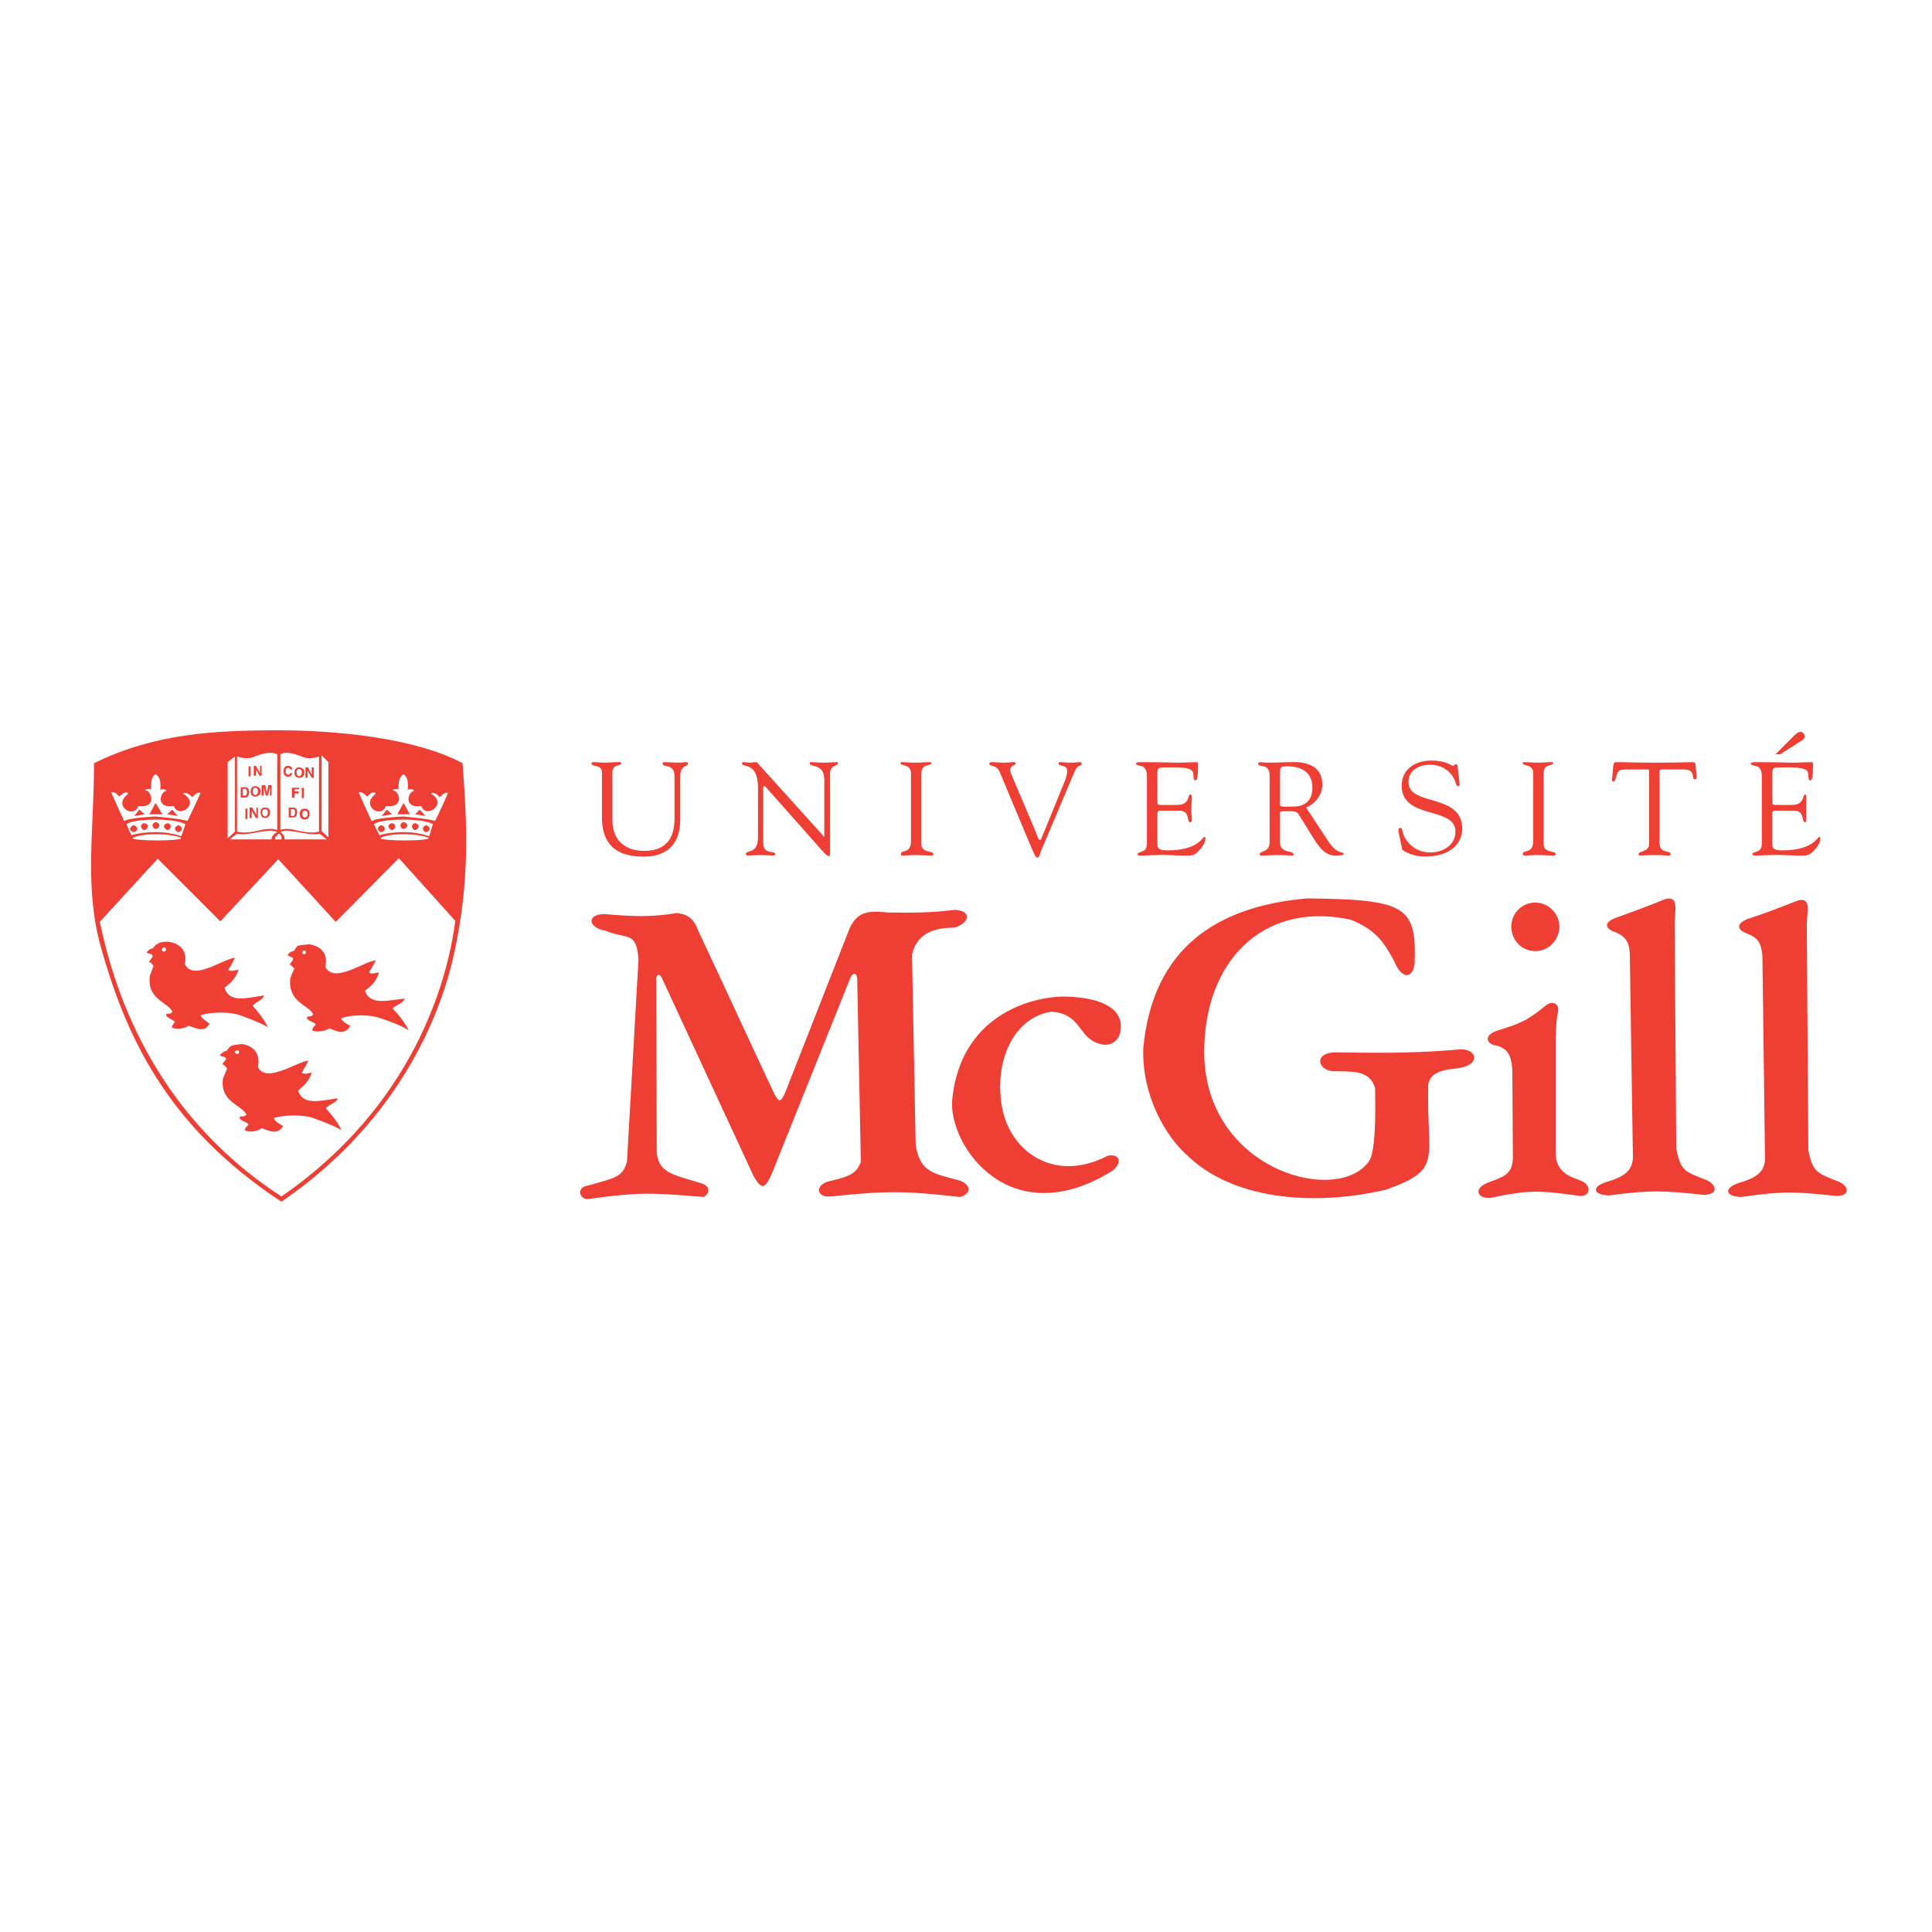 <?xml version="1.0" encoding="utf-8"?>
<!-- Generator: Adobe Illustrator 13.0.0, SVG Export Plug-In . SVG Version: 6.00 Build 14948)  -->
<!DOCTYPE svg PUBLIC "-//W3C//DTD SVG 1.0//EN" "http://www.w3.org/TR/2001/REC-SVG-20010904/DTD/svg10.dtd">
<svg version="1.0" id="Layer_1" xmlns="http://www.w3.org/2000/svg" xmlns:xlink="http://www.w3.org/1999/xlink" x="0px" y="0px"
	 width="192.756px" height="192.756px" viewBox="0 0 192.756 192.756" enable-background="new 0 0 192.756 192.756"
	 xml:space="preserve">
<g>
	<polygon fill-rule="evenodd" clip-rule="evenodd" fill="#FFFFFF" points="0,0 192.756,0 192.756,192.756 0,192.756 0,0 	"/>
	<path fill-rule="evenodd" clip-rule="evenodd" fill="#EF3E33" d="M61.098,77.082c0-0.938,0.885-0.573,0.885-0.938
		c0-0.156-0.364-0.104-0.417-0.104c-0.417,0-0.833,0.052-1.25,0.052c-0.365,0-0.677-0.052-1.042-0.052c-0.052,0-0.261,0-0.261,0.104
		c0,0.417,1.042,0.104,1.042,0.885v4.427c0,2.031,0.677,4.01,4.167,4.01c3.802,0,3.646-3.281,3.646-3.906v-4.114
		c0-1.198,0.781-0.886,0.781-1.302c0-0.052-0.104-0.104-0.156-0.104c-0.26,0-0.469,0.052-0.729,0.052
		c-0.521,0-1.042-0.052-1.562-0.052c0,0-0.104,0.052-0.104,0.104c0,0.521,1.198-0.052,1.198,1.302v4.271
		c0,1.562-0.573,3.177-3.021,3.177c-1.771,0-3.177-0.938-3.177-3.073V77.082L61.098,77.082z"/>
	<path fill-rule="evenodd" clip-rule="evenodd" fill="#EF3E33" d="M75.629,83.488c0,1.822-1.198,1.25-1.198,1.718
		c0,0.052,0,0.156,0.208,0.156c0.052,0,0.729-0.052,1.198-0.052c0.677,0,1.042,0.052,1.354,0.052c0.104,0,0.156-0.104,0.156-0.156
		c0-0.364-1.198,0.104-1.198-1.094v-5.417c0-0.26,0.052-0.26,0.104-0.26c0.104,0,0.26,0.208,0.26,0.208l5.677,6.406
		c0.312,0.312,0.417,0.365,0.521,0.365c0.104,0,0.104-0.208,0.104-0.573v-7.656c0-0.938,0.781-0.677,0.781-1.042
		c0-0.104-0.052-0.104-0.104-0.104c-0.313,0-0.886,0.052-1.354,0.052c-0.417,0-0.781-0.052-1.198-0.052
		c-0.104,0-0.156,0-0.156,0.104c0,0.469,1.458-0.052,1.458,1.667v5.521c0,0.104,0,0.157,0,0.157c-0.052,0-0.104-0.052-0.156-0.157
		l-6.302-6.979c-0.104-0.104-0.208-0.312-0.364-0.312c-0.208,0-0.417,0.052-0.573,0.052c-0.208,0-0.417-0.052-0.625-0.052
		c-0.104,0-0.208,0.052-0.208,0.104c0,0.521,1.615-0.26,1.615,2.5V83.488L75.629,83.488z"/>
	<path fill-rule="evenodd" clip-rule="evenodd" fill="#EF3E33" d="M90.889,83.904c0,1.302-0.99,0.885-0.99,1.25
		c0,0.156,0,0.208,0.26,0.208c0.156,0,0.469-0.052,1.25-0.052c0.573,0,1.146,0.052,1.458,0.052c0.208,0,0.26-0.052,0.26-0.156
		c0-0.364-1.198-0.052-1.198-0.989v-7.083c0-0.989,0.989-0.677,0.989-0.989c0-0.104-0.052-0.104-0.26-0.104
		c-0.417,0-0.833,0.052-1.25,0.052c-0.469,0-0.938-0.052-1.458-0.052c-0.104,0-0.104,0-0.104,0.104c0,0.312,1.042,0.052,1.042,0.989
		V83.904L90.889,83.904z"/>
	<path fill-rule="evenodd" clip-rule="evenodd" fill="#EF3E33" d="M102.972,84.737c0.156,0.261,0.312,0.833,0.521,0.833
		c0.209,0,0.261-0.417,0.417-0.781l3.281-7.76c0.364-0.885,0.729-0.521,0.729-0.833c0-0.104-0.052-0.156-0.209-0.156
		c-0.208,0-0.364,0.052-0.989,0.052c-0.312,0-0.625-0.052-0.886-0.052c-0.155,0-0.208,0-0.208,0.156
		c0,0.313,0.833,0.052,0.833,0.677c0.053,0.26-0.104,0.677-0.155,0.885l-2.292,5.625c-0.104,0.156-0.104,0.417-0.261,0.417
		s-0.208-0.312-0.521-1.042l-2.292-5.417c-0.052-0.104-0.156-0.312-0.156-0.521c0-0.469,0.573-0.469,0.573-0.677
		c0-0.052-0.104-0.104-0.208-0.104c-0.156,0-0.678,0.052-1.042,0.052s-0.781-0.052-1.197-0.052c-0.104,0-0.209,0.052-0.209,0.156
		c0,0.313,0.729,0.052,1.042,0.833L102.972,84.737L102.972,84.737z"/>
	<path fill-rule="evenodd" clip-rule="evenodd" fill="#EF3E33" d="M115.472,77.394c0-0.885,0-0.833,1.25-0.833
		c0.521,0,1.927-0.052,2.239,0.365c0.208,0.312,0,0.938,0.312,0.938c0.104,0,0.261-0.104,0.261-1.562c0-0.156,0-0.26-0.104-0.26
		c-0.417,0-1.614,0.052-1.875,0.052c-0.572,0-1.25-0.052-3.75-0.052c-0.364,0-0.469,0.052-0.469,0.156
		c0,0.156,0.312,0.156,0.417,0.208c0.677,0.104,0.677,0.729,0.677,1.302v6.041c0,0.625,0,0.99-0.364,1.146
		c-0.417,0.208-0.521,0.156-0.573,0.312c0,0.104,0.104,0.156,0.209,0.156c0.521,0,1.094-0.052,1.614-0.052
		c0.989-0.052,1.979,0.052,3.021,0.052c0.573,0,0.833,0,1.25-0.469c0.312-0.312,0.677-0.781,0.677-1.25c0-0.052,0-0.156-0.104-0.156
		c-0.156,0-0.625,1.354-3.646,1.354c-1.146,0-1.041-0.313-1.041-1.094V81.3c0-0.208,0-0.417,0.26-0.417h1.928
		c1.146,0,0.677,1.146,1.094,1.146c0.104,0,0.156-0.052,0.156-0.156c0-0.365-0.053-0.677-0.053-1.042
		c0-0.417,0.053-0.885,0.053-1.302c0-0.156-0.053-0.26-0.156-0.26c-0.312,0,0.052,1.042-1.354,1.042h-1.406
		c-0.521,0-0.521,0-0.521-0.469V77.394L115.472,77.394z"/>
	<path fill-rule="evenodd" clip-rule="evenodd" fill="#EF3E33" d="M130.314,80.571c0.886-0.364,1.615-1.25,1.615-2.292
		c0-2.5-2.865-2.239-3.125-2.239c-0.677,0-1.406,0.052-2.188,0.052c-0.678,0-0.573-0.052-0.833-0.052
		c-0.156,0-0.261,0.052-0.261,0.156c0,0.417,1.146-0.104,1.146,1.146v6.719c0,0.989-0.989,0.833-0.989,1.146
		c0,0.104,0.052,0.156,0.156,0.156c0.469,0,0.989-0.052,1.511-0.052c1.093,0,1.354,0.052,1.51,0.052c0.104,0,0.208,0,0.208-0.104
		c0-0.469-1.354-0.052-1.354-1.198V81.3c0-0.156-0.104-0.365,0.312-0.365c1.51,0,1.302-0.052,1.771,0.677l1.458,2.344
		c0.521,0.729,1.042,1.406,1.979,1.406c0.104,0,0.833,0,0.833-0.156c0-0.312-0.625,0.156-1.562-1.302L130.314,80.571L130.314,80.571
		z M127.711,76.925c0-0.469,0.261-0.469,0.729-0.469c1.303,0,2.5,0.521,2.5,2.135c0,1.667-1.25,1.875-1.822,1.875
		c-0.625,0-1.406,0.104-1.406-0.156V76.925L127.711,76.925z"/>
	<path fill-rule="evenodd" clip-rule="evenodd" fill="#EF3E33" d="M139.897,84.737c0.053,0.208,1.25,0.729,2.188,0.729
		c3.021,0,3.803-1.667,3.803-2.76c0-3.646-5.365-2.188-5.365-4.688c0-1.198,1.094-1.719,2.136-1.719
		c1.146,0,2.136,0.573,2.552,1.719c0,0.104,0.104,0.417,0.261,0.417c0.104,0,0.156-0.104,0.156-0.208l-0.208-1.823
		c0-0.104-0.104-0.156-0.156-0.156c-0.156,0-0.156,0.156-0.313,0.156c-0.155,0-0.572-0.521-2.187-0.521
		c-1.511,0-2.917,0.833-2.917,2.5c0,3.438,5.364,2.031,5.364,4.583c0,1.354-1.25,2.083-2.5,2.083c-1.822,0-2.604-1.406-2.76-1.979
		c-0.053-0.312-0.053-0.469-0.261-0.469c-0.156,0-0.208,0.156-0.156,0.417L139.897,84.737L139.897,84.737z"/>
	<path fill-rule="evenodd" clip-rule="evenodd" fill="#EF3E33" d="M152.971,83.904c0,1.302-1.042,0.885-1.042,1.25
		c0,0.156,0.052,0.208,0.312,0.208c0.156,0,0.469-0.052,1.25-0.052c0.573,0,1.146,0.052,1.458,0.052
		c0.209,0,0.261-0.052,0.261-0.156c0-0.364-1.198-0.052-1.198-0.989v-7.083c0-0.989,0.938-0.677,0.938-0.989
		c0-0.104,0-0.104-0.208-0.104c-0.417,0-0.833,0.052-1.25,0.052c-0.469,0-0.938-0.052-1.458-0.052c-0.104,0-0.104,0-0.104,0.104
		c0,0.312,1.042,0.052,1.042,0.989V83.904L152.971,83.904z"/>
	<path fill-rule="evenodd" clip-rule="evenodd" fill="#EF3E33" d="M164.532,84.217c0,0.781-1.041,0.677-1.041,0.989
		c0,0.104,0.052,0.156,0.156,0.156c0.104,0,0.312-0.052,1.822-0.052c0.365,0,0.729,0.052,1.042,0.052
		c0.156,0,0.156-0.104,0.156-0.156c0-0.417-1.094,0-1.094-1.094v-6.718c0-0.677-0.052-0.625,0.521-0.625h1.875
		c1.354,0,0.678,0.989,1.146,0.989c0.157,0,0.157-0.156,0.157-0.312l-0.104-1.042c0-0.312-0.053-0.364-0.365-0.364
		c-0.26,0-1.458,0.052-3.854,0.052c-1.719,0-2.708-0.052-3.75-0.052c-0.261,0-0.208,0.364-0.261,0.521l-0.104,1.25
		c0,0.052,0.052,0.156,0.104,0.156c0.209,0,0.209-0.156,0.261-0.312c0.208-0.729,0.261-0.885,1.042-0.885h2.187
		c0.157,0,0.104,0.469,0.104,0.573V84.217L164.532,84.217z"/>
	<path fill-rule="evenodd" clip-rule="evenodd" fill="#EF3E33" d="M177.605,75.259l1.719-1.094c0.208-0.157,0.729-0.365,0.729-0.677
		c0-0.208-0.156-0.469-0.417-0.469c-0.26,0-0.364,0.156-0.572,0.312l-1.927,1.927H177.605L177.605,75.259z M176.824,77.394
		c0-0.885,0-0.833,1.25-0.833c0.521,0,1.875-0.052,2.239,0.365c0.208,0.312,0,0.938,0.312,0.938c0.104,0,0.26-0.104,0.26-1.562
		c0-0.156,0-0.26-0.104-0.26c-0.417,0-1.667,0.052-1.928,0.052c-0.521,0-1.197-0.052-3.697-0.052c-0.417,0-0.469,0.052-0.469,0.156
		c0,0.156,0.312,0.156,0.417,0.208c0.677,0.104,0.677,0.729,0.677,1.302v6.041c0,0.625,0,0.99-0.364,1.146
		c-0.417,0.208-0.573,0.156-0.573,0.312c0,0.104,0.104,0.156,0.208,0.156c0.521,0,1.094-0.052,1.615-0.052
		c0.989-0.052,1.979,0.052,2.968,0.052c0.573,0,0.886,0,1.303-0.469c0.312-0.312,0.677-0.781,0.677-1.25
		c0-0.052,0-0.156-0.104-0.156c-0.156,0-0.626,1.354-3.698,1.354c-1.094,0-0.989-0.313-0.989-1.094V81.3
		c0-0.208-0.053-0.417,0.26-0.417h1.928c1.093,0,0.677,1.146,1.093,1.146c0.053,0,0.104-0.052,0.104-0.156c0-0.365,0-0.677,0-1.042
		c0-0.417,0-0.885,0-1.302c0-0.156,0-0.26-0.104-0.26c-0.312,0,0,1.042-1.354,1.042h-1.406c-0.521,0-0.521,0-0.521-0.469V77.394
		L176.824,77.394z"/>
	<path fill-rule="evenodd" clip-rule="evenodd" fill="#EF3E33" d="M153.179,90.05c1.302,0,2.396,1.094,2.396,2.396
		c0,1.354-1.094,2.448-2.396,2.448c-1.354,0-2.396-1.094-2.396-2.448C150.783,91.144,151.824,90.05,153.179,90.05L153.179,90.05z
		 M176.095,115.727c-0.104,1.041-0.573,1.719-2.604,2.291c-1.562,0.521-1.354,1.354,0.209,1.406
		c4.322-0.625,5.625-0.521,9.479-0.104c1.511,0,1.25-0.99,0.312-1.406c-2.239-0.887-2.604-0.938-3.073-3.125l-0.156-22.5
		c0-1.302,0.521-2.812-0.885-2.448c-2.552,0.99-2.761,1.094-5.104,1.875c-1.25,0.573-0.781,1.146,0.104,1.458
		c1.25,0.469,1.354,1.25,1.458,2.188L176.095,115.727L176.095,115.727z M162.918,115.57c-0.104,1.094-0.625,1.77-2.604,2.344
		c-1.562,0.469-1.406,1.301,0.208,1.354c4.271-0.572,5.625-0.469,9.479-0.053c1.511-0.051,1.25-0.988,0.312-1.457
		c-2.239-0.887-2.604-0.887-3.072-3.125l-0.156-22.448c0-1.302,0.468-2.812-0.886-2.5c-2.604,1.042-2.812,1.094-5.104,1.927
		c-1.251,0.521-0.781,1.146,0.104,1.406c1.25,0.521,1.354,1.302,1.406,2.188L162.918,115.57L162.918,115.57z M150.887,106.715
		c-0.104-1.145-0.26-2.029-1.562-2.395c-0.937-0.104-1.406-0.938-0.052-1.459c2.656-0.832,3.021-0.988,5.104-2.656
		c0.625-0.363,1.354-0.051,0.989,1.094c-0.104,0.834-0.104,1.25-0.156,2.188v11.719c0.104,1.875,1.614,2.24,2.552,2.604
		c0.938,0.365,1.042,1.512-0.104,1.512c-4.114-0.574-5.052-0.625-9.062,0.207c-1.303,0-1.615-1.041,0.052-1.613
		c1.614-0.574,2.188-0.887,2.292-2.293L150.887,106.715L150.887,106.715z M114.065,104.58c0.938-9.999,7.344-14.166,16.354-14.947
		c9.531,0.104,10.885,0.729,10.729,6.041c0.053,1.875-1.197,2.343-2.083,0.156c-1.041-1.927-1.875-3.073-4.271-4.062
		c-8.177-1.823-14.271,3.438-14.635,12.396c-0.573,12.604,13.541,16.301,16.51,11.562c0.573-1.199,0.573-4.48,0.521-7.188
		c-0.521-1.771-2.239-1.615-3.854-1.666c-1.823,0.156-2.448-1.875-0.053-1.875c2.344,0,6.771,0.207,12.5-0.312
		c1.719,0.051,1.823,1.613-0.261,1.875c-0.885,0.154-2.76,0.154-3.021,1.613c-0.208,7.656,1.562,8.438-4.219,10.521
		c-7.396,1.719-15.364,0.938-19.843-3.438C116.409,113.486,113.909,109.424,114.065,104.58L114.065,104.58z M95.003,109.684
		c0.833-8.279,7.708-10.26,11.25-10.26c4.219,0.105,5.573,1.512,5.573,2.918c0.052,1.406-0.938,2.135-2.031,1.822
		c-2.292-0.572-1.823-3.021-4.896-3.229c-3.49,0.52-5.625,4.426-5,9.062c0.572,4.686,5.104,8.176,10.624,5.311
		c1.303-0.26,1.459,0.834,0.365,1.562C100.732,123.121,94.587,114.268,95.003,109.684L95.003,109.684z M63.702,95.727
		c-0.208-2.864-1.094-1.979-3.281-2.864c-1.771-0.312-1.927-1.615-0.156-1.667c3.125,0.26,4.687,0.312,7.291-0.104
		c1.198,0.156,1.719,0.677,2.135,1.823c2.188,4.635,5.365,11.562,7.552,16.197c0.417,0.781,0.625,0.99,1.094-0.104l6.458-16.458
		c0.729-1.406,1.51-1.771,3.75-1.51c3.854,0.052,4.843-0.052,6.718-0.261c1.667,0.052,1.562,1.302-0.052,1.771
		c-2.5,0-3.802,0.885-4.219,2.708l0.364,18.957c0.417,2.812,1.875,2.865,4.479,3.594c1.198,0.521,0.938,1.355-0.052,1.615
		c-5.521-0.625-7.396-0.625-12.864-0.053c-1.562,0.156-1.667-1.25,0-1.562c2.031-0.469,2.552-0.832,2.969-1.875l-0.365-18.279
		c-0.052-0.678-0.521-0.678-0.781,0.156l-7.708,19.217c-0.729,1.668-1.042,1.668-1.823,0.365l-9.114-19.688
		c-0.261-0.676-0.625-0.469-0.625-0.051l0.052,17.395c0.26,2.031,1.666,2.135,4.479,3.021c0.833,0.26,0.885,0.938,0.208,1.354
		c-5.573-0.469-6.458-0.469-11.614,0.209c-0.781,0-1.146-1.199,0.104-1.355c2.708-0.781,3.437-0.832,3.854-2.395L63.702,95.727
		L63.702,95.727z"/>
	<path fill-rule="evenodd" clip-rule="evenodd" fill="#FFFFFF" d="M9.537,94.425c-1.771-6.198-0.729-11.979-0.729-18.906
		c6.198-3.125,12.396-3.385,19.062-3.385c5.781,0,13.958,0.729,18.854,3.385c0.521,6.51,0.833,12.291-0.885,19.739
		c-1.667,7.447-6.562,17.76-17.708,25.363C15.943,112.652,11.933,102.967,9.537,94.425L9.537,94.425z"/>
	<path fill-rule="evenodd" clip-rule="evenodd" fill="#EF3E33" d="M10.058,94.477c-1.667-5.989-0.677-11.562-0.677-18.333
		c6.042-2.969,11.979-3.281,18.437-3.281c5.625,0,13.542,0.729,18.333,3.281c0.469,6.354,0.729,11.927-0.885,19.166
		c-1.615,7.239-6.354,17.186-17.188,24.583C16.256,112.133,12.402,102.758,10.058,94.477L10.058,94.477z"/>
	<path fill-rule="evenodd" clip-rule="evenodd" fill="#FFFFFF" d="M15.735,85.675l-5.781,6.302
		c1.302,6.093,4.896,18.802,18.124,27.394c13.073-9.01,16.562-21.354,17.343-27.499l-5.625-6.25l-6.302,6.354l-5.729-6.25
		l-5.781,6.198L15.735,85.675L15.735,85.675z"/>
	<path fill-rule="evenodd" clip-rule="evenodd" fill="#FFFFFF" d="M18.391,79.269c-0.052,0-0.208-0.104,0-0.156
		c0.156,0,0.417,0,0.781,0.417c0.104-0.052,0.469-0.573,0.833-0.417c0,0.052-1.198,2.604-1.302,2.812
		c-0.521-0.261-3.438-0.469-3.177-0.469c0.261,0-2.708,0.104-3.125,0.469c-0.156-0.261-1.302-2.865-1.302-2.865
		c0.365-0.156,0.729,0.365,0.833,0.417c0.312-0.417,0.625-0.417,0.677-0.417c0.313,0.052,0.104,0.104,0.104,0.208
		c-1.458,1.146,0.625,2.448,1.094,1.146c1.823,0.208,1.302-1.302,0.885-1.51c-0.365-0.052-0.156-0.156,0-0.156
		c0.156-0.052,0.365-0.052,0.365,0.104c0-0.833,0.052-1.354,0.468-1.614c0.469,0.312,0.521,0.781,0.469,1.614
		c0.052-0.156,0.26-0.104,0.417-0.104c0.052,0.104,0.365,0.104,0.052,0.208c-0.468,0.156-0.938,1.719,0.886,1.458
		C17.766,81.717,19.954,80.258,18.391,79.269L18.391,79.269z M17.193,80.779l0.521,0.625l-1.042-0.156L17.193,80.779L17.193,80.779z
		 M15.526,80.102l0.677,1.146h-1.302L15.526,80.102L15.526,80.102z M13.912,80.779l-0.521,0.625l1.042-0.156L13.912,80.779
		L13.912,80.779z"/>
	<path fill-rule="evenodd" clip-rule="evenodd" fill="#FFFFFF" d="M13.131,83.331c-0.208-0.312-0.417-0.938-0.521-1.094
		c0.469-0.417,2.344-0.468,3.021-0.468c0.99,0,2.396,0.156,2.864,0.468c0,0-0.208,0.729-0.417,1.198
		c-0.781-0.312-1.875-0.417-2.552-0.417C14.693,83.019,13.756,83.123,13.131,83.331L13.131,83.331z M17.818,82.342
		c0.156,0,0.312,0.208,0.312,0.312c0,0.208-0.156,0.364-0.312,0.364s-0.365-0.156-0.365-0.364
		C17.454,82.55,17.662,82.342,17.818,82.342L17.818,82.342z M16.725,82.133c0.156,0,0.312,0.156,0.312,0.312
		s-0.156,0.365-0.312,0.365s-0.365-0.208-0.365-0.365S16.568,82.133,16.725,82.133L16.725,82.133z M15.526,82.029
		c0.208,0,0.365,0.156,0.365,0.312c0,0.208-0.156,0.365-0.365,0.365c-0.104,0-0.312-0.156-0.312-0.365
		C15.214,82.186,15.422,82.029,15.526,82.029L15.526,82.029z M14.381,82.133c0.208,0,0.364,0.156,0.364,0.312
		s-0.156,0.365-0.364,0.365c-0.156,0-0.312-0.208-0.312-0.365S14.225,82.133,14.381,82.133L14.381,82.133z M13.339,82.342
		c0.157,0,0.365,0.208,0.365,0.312c0,0.208-0.208,0.364-0.365,0.364c-0.156,0-0.364-0.156-0.364-0.364
		C12.975,82.55,13.183,82.342,13.339,82.342L13.339,82.342z"/>
	<path fill-rule="evenodd" clip-rule="evenodd" fill="#FFFFFF" d="M15.579,83.227c1.302,0,2.5,0.261,2.5,0.417
		c0,0.104-1.042,0.208-2.396,0.208c-1.302,0-2.448-0.104-2.448-0.208C13.235,83.488,14.277,83.227,15.579,83.227L15.579,83.227z"/>
	<path fill-rule="evenodd" clip-rule="evenodd" fill="#FFFFFF" d="M43.13,79.269c-0.052,0-0.208-0.104,0-0.156
		c0.104,0,0.417,0,0.729,0.417c0.156-0.052,0.469-0.573,0.833-0.417c0,0.052-1.146,2.604-1.302,2.812
		c-0.468-0.261-3.437-0.469-3.125-0.469c0.208,0-2.708,0.104-3.177,0.469c-0.156-0.261-1.302-2.865-1.302-2.865
		c0.365-0.156,0.729,0.365,0.886,0.417c0.26-0.417,0.573-0.417,0.625-0.417c0.312,0.052,0.156,0.104,0.104,0.208
		c-1.406,1.146,0.625,2.448,1.094,1.146c1.823,0.208,1.354-1.302,0.885-1.51c-0.364-0.052-0.104-0.156,0-0.156
		c0.156-0.052,0.365-0.052,0.365,0.104c0-0.833,0.104-1.354,0.521-1.614c0.417,0.312,0.469,0.781,0.417,1.614
		c0.052-0.156,0.26-0.104,0.469-0.104c0.052,0.104,0.312,0.104,0.052,0.208c-0.521,0.156-0.938,1.719,0.833,1.458
		C42.453,81.717,44.64,80.258,43.13,79.269L43.13,79.269z M41.88,80.779l0.573,0.625l-1.041-0.156L41.88,80.779L41.88,80.779z
		 M40.265,80.102l0.625,1.146h-1.25L40.265,80.102L40.265,80.102z M38.599,80.779l-0.521,0.625l1.042-0.156L38.599,80.779
		L38.599,80.779z"/>
	<path fill-rule="evenodd" clip-rule="evenodd" fill="#FFFFFF" d="M37.87,83.331c-0.208-0.312-0.469-0.938-0.573-1.094
		c0.521-0.417,2.344-0.468,3.021-0.468c1.042,0,2.448,0.156,2.865,0.468c0,0-0.208,0.729-0.365,1.198
		c-0.833-0.312-1.875-0.417-2.604-0.417C39.432,83.019,38.495,83.123,37.87,83.331L37.87,83.331z M42.505,82.342
		c0.156,0,0.365,0.208,0.365,0.312c0,0.208-0.208,0.364-0.365,0.364s-0.312-0.156-0.312-0.364
		C42.192,82.55,42.349,82.342,42.505,82.342L42.505,82.342z M41.412,82.133c0.156,0,0.364,0.156,0.364,0.312
		s-0.208,0.365-0.364,0.365c-0.157,0-0.313-0.208-0.313-0.365S41.255,82.133,41.412,82.133L41.412,82.133z M40.265,82.029
		c0.157,0,0.365,0.156,0.365,0.312c0,0.208-0.208,0.365-0.365,0.365c-0.156,0-0.312-0.156-0.312-0.365
		C39.953,82.186,40.109,82.029,40.265,82.029L40.265,82.029z M39.12,82.133c0.156,0,0.312,0.156,0.312,0.312
		s-0.156,0.365-0.312,0.365s-0.365-0.208-0.365-0.365S38.963,82.133,39.12,82.133L39.12,82.133z M38.026,82.342
		c0.208,0,0.365,0.208,0.365,0.312c0,0.208-0.156,0.364-0.365,0.364c-0.156,0-0.312-0.156-0.312-0.364
		C37.713,82.55,37.87,82.342,38.026,82.342L38.026,82.342z"/>
	<path fill-rule="evenodd" clip-rule="evenodd" fill="#FFFFFF" d="M40.265,83.227c1.302,0,2.5,0.261,2.5,0.417
		c0,0.104-1.042,0.208-2.396,0.208c-1.302,0-2.396-0.104-2.396-0.208C37.974,83.488,38.963,83.227,40.265,83.227L40.265,83.227z"/>
	<path fill-rule="evenodd" clip-rule="evenodd" fill="#EF3E33" d="M14.954,97.342c0.104-0.209,0.261-0.782,0.365-0.938
		c-0.104-0.208-0.26-0.417-0.469-0.417c0.104-0.208,0.417-0.469,0.365-0.625c-0.052-0.208-0.208-0.156-0.573-0.313
		c0.104-0.26,0.417-0.417,0.573-0.417c0.156-0.052,0.156-0.312,0.521-0.469c0.312-0.208,0.677-0.208,1.042-0.208
		c0.573,0.052,2.031,0.469,1.667,2.239c0.833,1.771,3.958-0.625,5-0.625c-0.208,0.417-0.417,0.833-0.677,1.198
		c0.312,0.208,0.677,0,1.042,0c-0.364,0.99-0.938,1.406-1.406,1.771c0.469,1.615,2.292,0.99,3.958,0.781
		c-0.208,0.521-0.886,0.625-1.146,1.041c0.521,0.574,1.146,1.355,1.51,2.137c-0.729-0.469-2.188-0.99-2.76-1.199
		c-0.938-0.363-2.969-0.363-3.958,0c0.208,0.418,0.573,0.574,0.886,0.834c-0.469,0.99-1.51,0.365-2.083,0.209
		c-0.521,0.363-1.458,0.363-1.667,0.156c0,0,0-0.209,0.261-0.469c0.208-0.209-0.573-0.312-0.833-0.73c0-0.312,0.469,0,0.625-0.363
		C16.725,99.945,14.641,99.736,14.954,97.342L14.954,97.342z M16.36,94.529c0.104,0,0.208,0.104,0.208,0.208
		c0,0.104-0.104,0.208-0.208,0.208s-0.208-0.104-0.208-0.208C16.151,94.633,16.256,94.529,16.36,94.529L16.36,94.529z"/>
	<path fill-rule="evenodd" clip-rule="evenodd" fill="#EF3E33" d="M28.964,97.602c0.052-0.156,0.26-0.729,0.417-0.938
		c-0.156-0.208-0.365-0.417-0.469-0.417c0.052-0.208,0.417-0.469,0.312-0.625c-0.052-0.156-0.208-0.104-0.521-0.312
		c0.104-0.261,0.312-0.365,0.521-0.417c0.208,0,0.208-0.312,0.469-0.521c0.365-0.104,0.729-0.104,1.146-0.156
		c0.521,0.052,2.031,0.469,1.614,2.239c0.885,1.771,3.958-0.625,5.052-0.625c-0.208,0.417-0.521,0.833-0.677,1.199
		c0.26,0.207,0.677,0,0.99,0c-0.312,0.988-0.886,1.406-1.407,1.822c0.521,1.51,2.344,0.938,3.958,0.781
		c-0.156,0.521-0.833,0.572-1.198,0.99c0.573,0.572,1.198,1.354,1.614,2.188c-0.729-0.521-2.292-1.043-2.76-1.199
		c-1.042-0.416-3.021-0.416-4.01,0c0.208,0.365,0.625,0.574,0.938,0.73c-0.573,1.041-1.51,0.469-2.083,0.26
		c-0.573,0.365-1.458,0.365-1.718,0.209c0,0,0-0.312,0.312-0.521c0.156-0.26-0.573-0.312-0.833-0.678c0-0.416,0.365,0,0.625-0.416
		C30.734,100.205,28.704,99.998,28.964,97.602L28.964,97.602z M30.318,94.841c0.156,0,0.208,0.052,0.208,0.156
		s-0.052,0.208-0.208,0.208c-0.052,0-0.156-0.104-0.156-0.208S30.266,94.841,30.318,94.841L30.318,94.841z"/>
	<path fill-rule="evenodd" clip-rule="evenodd" fill="#EF3E33" d="M22.245,107.602c0.104-0.209,0.312-0.781,0.417-0.99
		c-0.104-0.156-0.313-0.416-0.469-0.416c0.052-0.209,0.365-0.416,0.365-0.572c-0.104-0.209-0.208-0.156-0.625-0.312
		c0.156-0.262,0.417-0.418,0.625-0.469c0.156,0,0.156-0.262,0.469-0.469c0.312-0.156,0.729-0.156,1.094-0.209
		c0.521,0.053,1.979,0.469,1.615,2.291c0.833,1.719,4.01-0.625,5.052-0.625c-0.208,0.365-0.469,0.781-0.677,1.199
		c0.312,0.207,0.677,0,0.99,0c-0.312,0.938-0.885,1.354-1.354,1.77c0.469,1.562,2.292,0.99,3.958,0.781
		c-0.208,0.521-0.885,0.574-1.198,0.99c0.573,0.625,1.198,1.406,1.562,2.188c-0.729-0.469-2.24-0.99-2.761-1.197
		c-0.989-0.365-2.968-0.365-4.01,0c0.208,0.416,0.625,0.572,0.937,0.781c-0.521,0.988-1.51,0.416-2.135,0.207
		c-0.469,0.416-1.406,0.416-1.667,0.209c0,0,0-0.262,0.312-0.469c0.208-0.312-0.573-0.312-0.833-0.729c0-0.365,0.417,0,0.677-0.365
		C24.016,110.154,21.933,109.945,22.245,107.602L22.245,107.602z M23.703,104.789c0.052,0,0.157,0.053,0.157,0.209
		c0,0.051-0.104,0.156-0.157,0.156c-0.156,0-0.26-0.105-0.26-0.156C23.443,104.842,23.547,104.789,23.703,104.789L23.703,104.789z"
		/>
	<path fill-rule="evenodd" clip-rule="evenodd" fill="#FFFFFF" d="M23.651,75.467c0,0,0.938,0.365,1.667,0.052
		c0.886-0.365,1.719-0.573,2.344-0.26v7.552c-0.521-0.208-1.25-0.104-2.083,0.104c-0.781,0.156-1.25,0.208-1.927,0.052V75.467
		L23.651,75.467z M26.151,81.04c0-0.26,0.208-0.312,0.312-0.312s0.26,0.052,0.26,0.312c0,0.312-0.156,0.417-0.26,0.417
		S26.151,81.352,26.151,81.04L26.151,81.04z M25.995,81.04c0,0.521,0.312,0.573,0.469,0.573c0.104,0,0.469-0.052,0.469-0.573
		c0-0.469-0.365-0.469-0.469-0.469C26.308,80.571,25.995,80.571,25.995,81.04L25.995,81.04z M25.579,81.3L25.579,81.3l-0.417-0.729
		h-0.26v1.042h0.208v-0.729l0.417,0.729h0.208v-1.042h-0.156V81.3L25.579,81.3z M24.484,81.717h0.208v-1.042h-0.208V81.717
		L24.484,81.717z M27.089,78.332h-0.312l-0.156,0.781l-0.156-0.781h-0.365v1.042h0.208V78.54l0.208,0.833h0.208l0.208-0.833v0.833
		h0.156V78.332L27.089,78.332z M25.214,78.957c0-0.312,0.156-0.365,0.26-0.365c0.104,0,0.261,0.052,0.261,0.365
		c0,0.26-0.156,0.364-0.261,0.364C25.37,79.321,25.214,79.217,25.214,78.957L25.214,78.957z M25.006,78.957
		c0,0.469,0.312,0.521,0.468,0.521c0.104,0,0.521-0.052,0.521-0.521s-0.417-0.521-0.521-0.521
		C25.318,78.436,25.006,78.488,25.006,78.957L25.006,78.957z M24.225,78.696h0.208c0.104,0,0.208,0.052,0.208,0.365
		c0,0.156-0.052,0.312-0.208,0.312h-0.208V78.696L24.225,78.696z M24.016,79.582h0.417c0.365,0,0.417-0.365,0.417-0.521
		c0-0.208-0.052-0.521-0.365-0.521h-0.468V79.582L24.016,79.582z M25.943,77.133L25.943,77.133l-0.417-0.729h-0.208v0.99h0.208
		v-0.677l0.364,0.677h0.208v-0.99h-0.156V77.133L25.943,77.133z M24.797,77.446h0.208v-0.99h-0.208V77.446L24.797,77.446z"/>
	<polygon fill-rule="evenodd" clip-rule="evenodd" fill="#FFFFFF" points="23.443,75.467 22.714,76.04 22.714,83.644 23.443,82.967 
		23.443,75.467 	"/>
	<path fill-rule="evenodd" clip-rule="evenodd" fill="#FFFFFF" d="M22.922,83.748l0.729-0.573c0.521,0.156,1.614-0.052,2.135-0.156
		c0.885-0.104,1.25-0.26,1.875,0c-0.364,0.156-0.573,0.469-0.573,0.729H22.922L22.922,83.748z"/>
	<path fill-rule="evenodd" clip-rule="evenodd" fill="#FFFFFF" d="M32.609,83.748l-0.729-0.573
		c-0.573,0.156-1.615-0.052-2.136-0.156c-0.937-0.104-1.25-0.26-1.771,0c0.26,0.156,0.469,0.469,0.417,0.729H32.609L32.609,83.748z"
		/>
	<polygon fill-rule="evenodd" clip-rule="evenodd" fill="#FFFFFF" points="32.088,75.363 32.766,76.04 32.766,83.54 32.088,82.915 
		32.088,75.363 	"/>
	<path fill-rule="evenodd" clip-rule="evenodd" fill="#FFFFFF" d="M31.828,75.467c0,0-0.885,0.365-1.614,0.052
		c-0.938-0.365-1.719-0.573-2.24-0.26v7.552c0.469-0.208,1.094-0.104,1.927,0.104c0.833,0.156,1.302,0.208,1.927,0.052V75.467
		L31.828,75.467z M28.808,81.561h0.417c0.365,0,0.417-0.312,0.417-0.521s-0.052-0.469-0.417-0.469h-0.417V81.561L28.808,81.561z
		 M29.016,80.727h0.208c0.104,0,0.208,0.052,0.208,0.312c0,0.208-0.052,0.365-0.208,0.365h-0.208V80.727L29.016,80.727z
		 M29.901,81.196c0,0.521,0.364,0.573,0.521,0.573c0.104,0,0.469-0.052,0.469-0.573c0-0.469-0.365-0.521-0.469-0.521
		C30.266,80.675,29.901,80.727,29.901,81.196L29.901,81.196z M30.162,81.196c0-0.26,0.156-0.312,0.26-0.312s0.261,0.052,0.261,0.312
		c0,0.312-0.157,0.365-0.261,0.365S30.162,81.508,30.162,81.196L30.162,81.196z M29.38,79.165h0.417v-0.208H29.38v-0.208h0.469
		v-0.156H29.12v0.99h0.26V79.165L29.38,79.165z M30.109,79.633h0.208v-1.042h-0.208V79.633L30.109,79.633z M29.172,76.769
		c0-0.156-0.156-0.365-0.417-0.365c-0.312,0-0.469,0.208-0.469,0.521c0,0.365,0.156,0.573,0.469,0.573
		c0.208,0,0.365-0.156,0.417-0.365h-0.208c-0.052,0.104-0.104,0.157-0.208,0.157c-0.208,0-0.26-0.157-0.26-0.365
		c0-0.26,0.156-0.312,0.26-0.312c0.156,0,0.156,0.104,0.208,0.156H29.172L29.172,76.769z M29.38,77.082
		c0,0.469,0.312,0.521,0.469,0.521c0.104,0,0.521-0.052,0.521-0.521s-0.417-0.521-0.521-0.521
		C29.693,76.561,29.38,76.613,29.38,77.082L29.38,77.082z M29.589,77.082c0-0.312,0.156-0.365,0.26-0.365
		c0.104,0,0.26,0.052,0.26,0.365c0,0.26-0.156,0.365-0.26,0.365C29.745,77.446,29.589,77.342,29.589,77.082L29.589,77.082z
		 M31.099,77.29L31.099,77.29l-0.365-0.729h-0.26v1.042h0.208v-0.729l0.417,0.729h0.208v-1.042h-0.208V77.29L31.099,77.29z"/>
	<path fill-rule="evenodd" clip-rule="evenodd" fill="#FFFFFF" d="M27.818,83.175c-0.312,0.313-0.417,0.313-0.365,0.573h0.625
		C28.13,83.488,28.078,83.331,27.818,83.175L27.818,83.175z"/>
</g>
</svg>
